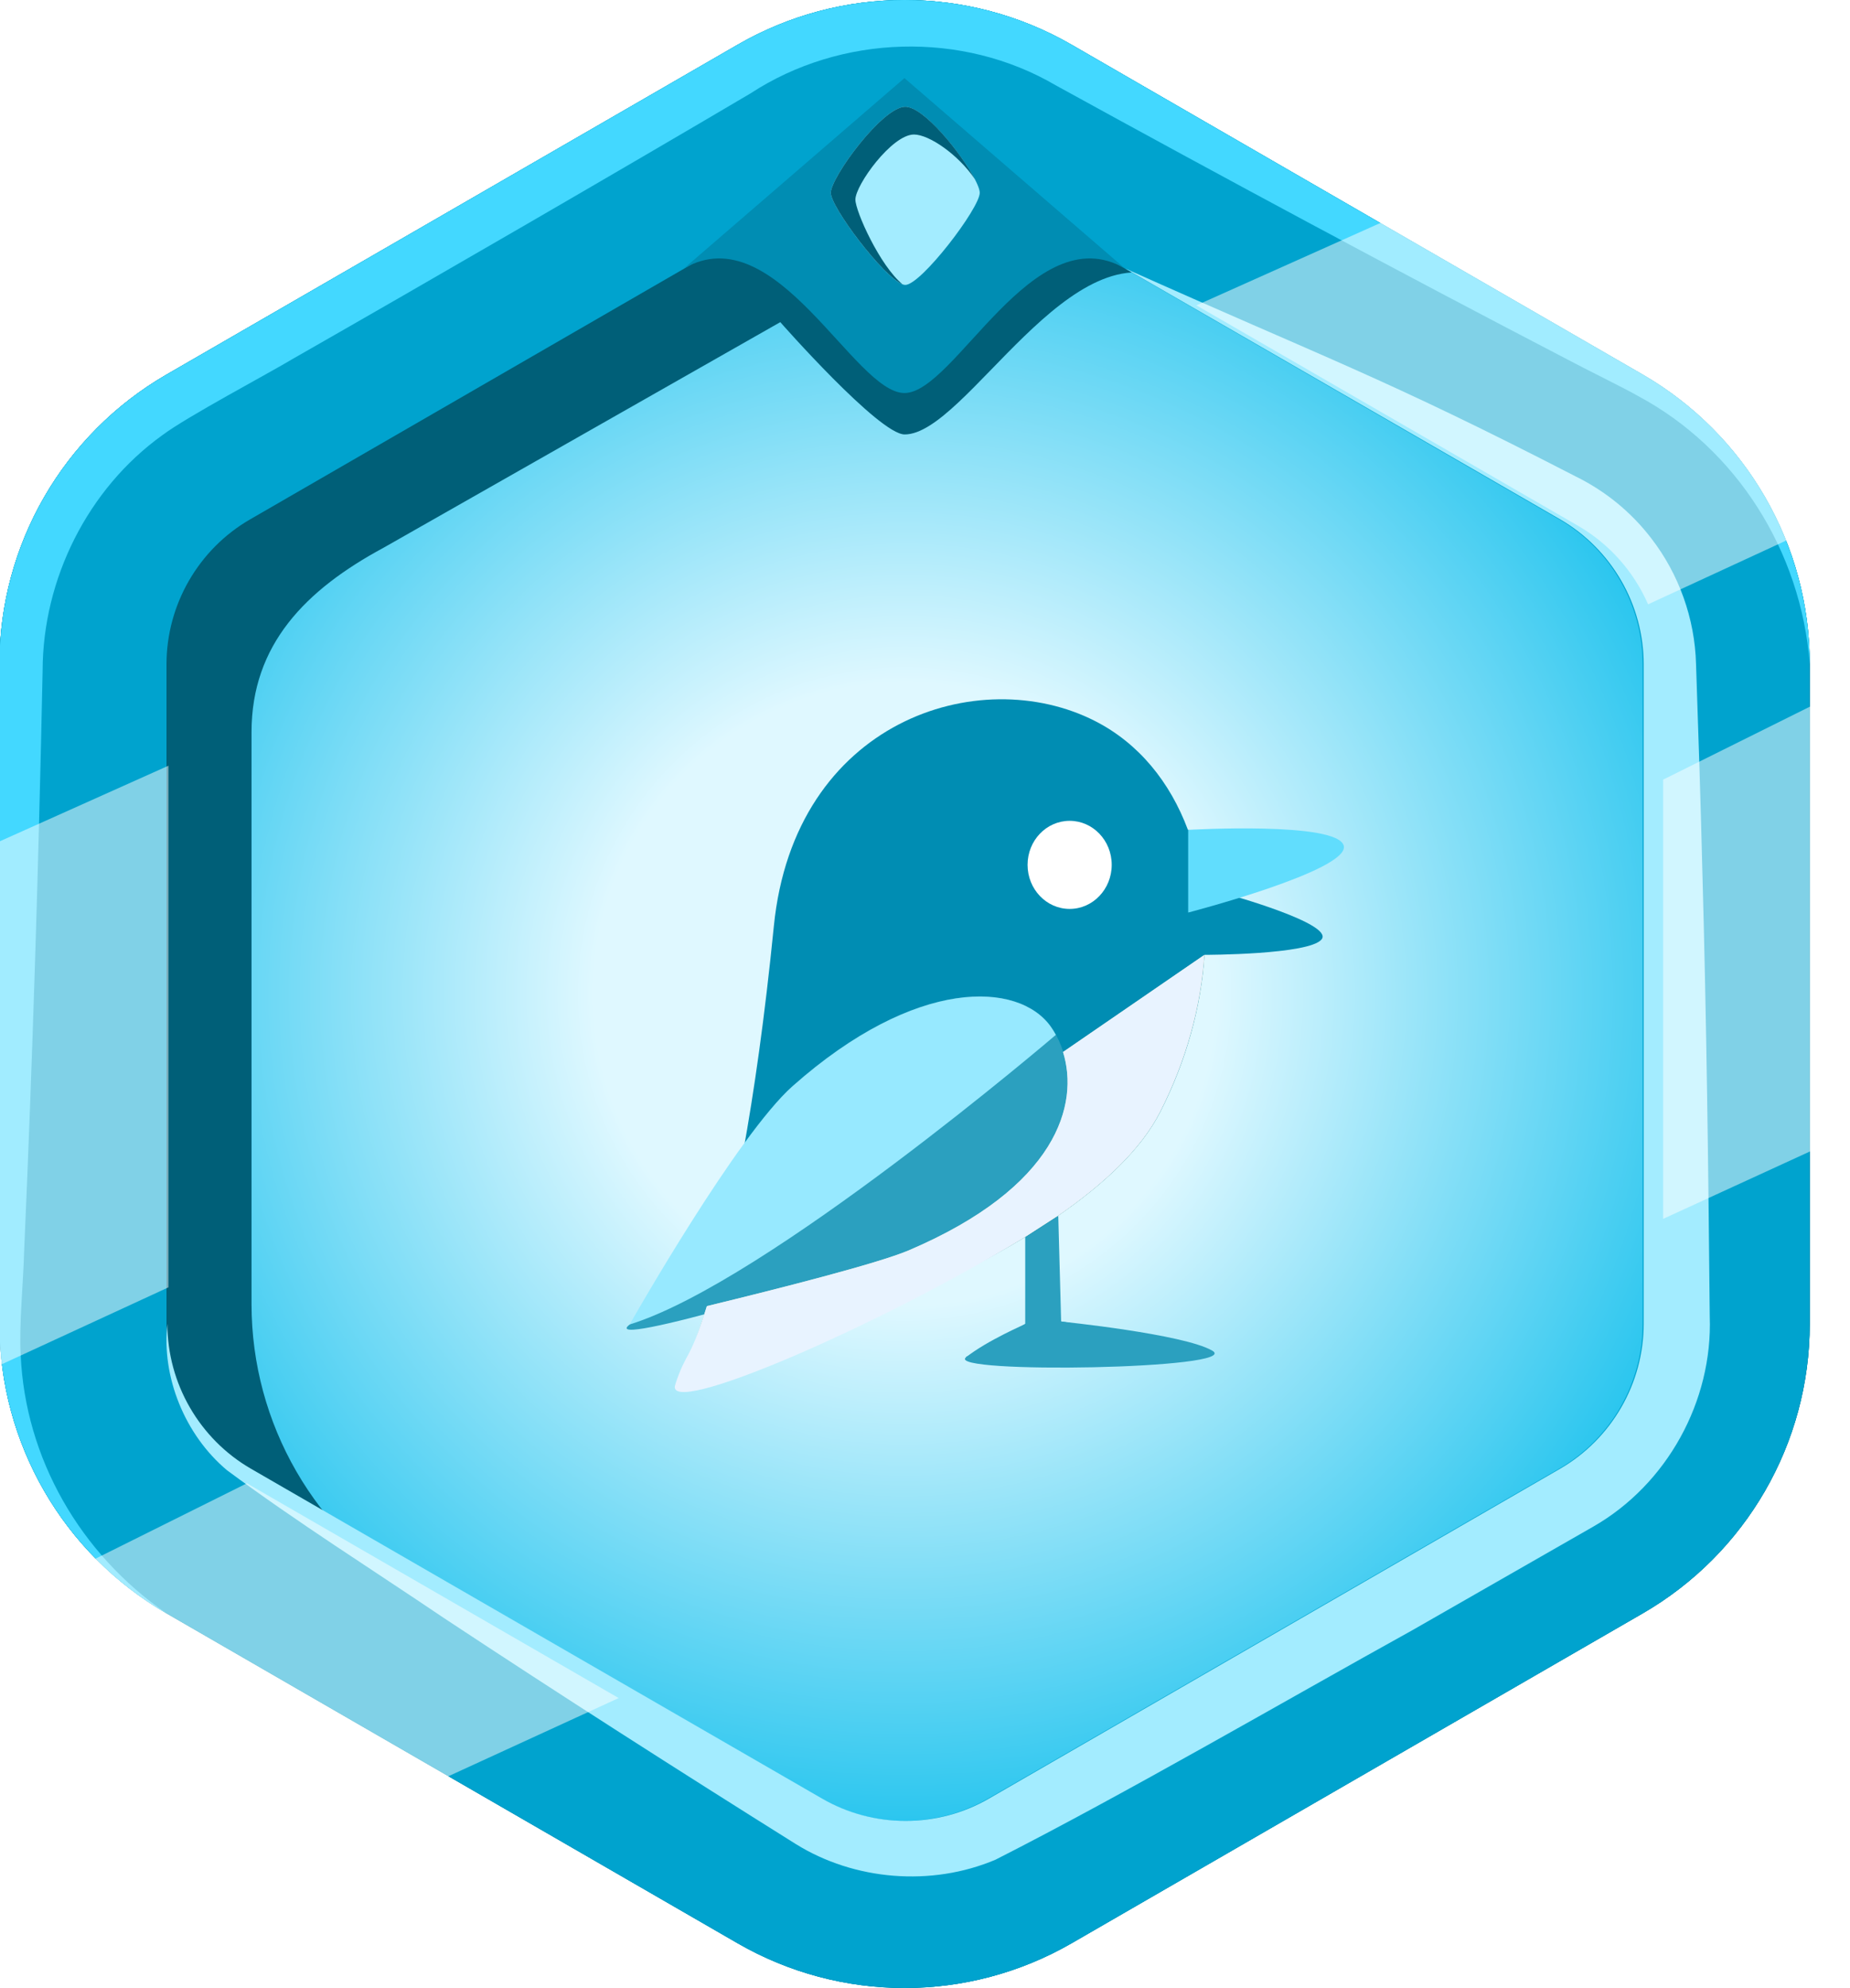 <svg width="27" height="29" viewBox="0 0 27 29" fill="none" xmlns="http://www.w3.org/2000/svg">
<path d="M26.412 19.31V9.688C26.412 7.946 25.482 6.336 23.974 5.464L15.641 0.654C14.132 -0.218 12.272 -0.218 10.764 0.654L2.431 5.464C0.922 6.336 -0.008 7.946 -0.008 9.688V19.31C-0.008 21.053 0.922 22.663 2.431 23.534L10.764 28.345C12.272 29.216 14.132 29.216 15.641 28.345L23.974 23.534C25.482 22.663 26.412 21.053 26.412 19.31Z" fill="url(#paint0_radial_4921_106083)"/>
<path d="M23.974 5.463L15.641 0.654C14.132 -0.218 12.273 -0.218 10.764 0.654L2.431 5.463C0.922 6.335 -0.008 7.945 -0.008 9.687V19.31C-0.008 21.053 0.922 22.663 2.431 23.534L10.764 28.344C12.273 29.215 14.132 29.215 15.641 28.344L23.974 23.534C25.483 22.663 26.413 21.053 26.413 19.31V9.687C26.413 7.945 25.483 6.335 23.974 5.463ZM25.749 19.023C25.749 20.766 24.82 22.376 23.31 23.247L17.149 26.805C15.64 27.676 13.78 27.676 12.271 26.805L6.11 23.247C4.601 22.376 3.671 20.766 3.671 19.023V10.679C3.671 9.404 4.459 8.603 5.599 7.989L11.388 4.699C11.388 4.699 12.829 6.337 13.203 6.337C14.105 6.337 15.64 3.256 17.149 4.127L23.31 7.686C24.82 8.556 25.749 10.167 25.749 11.909V19.024V19.023Z" fill="#005F78"/>
<path d="M13.202 2.438C13.63 2.438 14.052 2.551 14.422 2.765L22.755 7.576C23.507 8.01 23.974 8.82 23.974 9.689V19.31C23.974 20.18 23.507 20.989 22.755 21.423L14.422 26.234C14.052 26.448 13.63 26.561 13.202 26.561C12.775 26.561 12.353 26.448 11.982 26.234L3.65 21.423C2.897 20.989 2.43 20.18 2.43 19.31V9.689C2.43 8.82 2.898 8.01 3.65 7.576L11.982 2.765C12.353 2.551 12.775 2.438 13.202 2.438ZM13.202 0C12.36 0 11.518 0.218 10.764 0.653L2.431 5.464C0.922 6.336 -0.008 7.945 -0.008 9.688V19.31C-0.008 21.053 0.922 22.663 2.431 23.534L10.764 28.345C11.518 28.78 12.36 28.998 13.202 28.998C14.044 28.998 14.886 28.78 15.641 28.345L23.974 23.534C25.482 22.663 26.412 21.053 26.412 19.31V9.688C26.412 7.945 25.482 6.336 23.974 5.464L15.641 0.653C14.886 0.218 14.044 0 13.202 0Z" fill="#00A3CE"/>
<path d="M23.255 22.267L20.613 23.779C18.745 24.813 16.415 26.169 14.53 27.126C13.594 27.523 12.469 27.43 11.614 26.898C9.893 25.82 8.181 24.726 6.484 23.605C5.425 22.889 4.341 22.208 3.312 21.445C2.699 20.931 2.356 20.085 2.443 19.311C2.443 20.18 2.911 20.989 3.663 21.424L11.996 26.234C12.367 26.449 12.788 26.561 13.216 26.561C13.644 26.561 14.066 26.449 14.436 26.234L22.769 21.424C23.521 20.989 23.989 20.18 23.989 19.311V9.688C23.989 8.819 23.521 8.01 22.769 7.575L16.422 3.916C19.329 5.219 20.175 5.495 23.001 6.952C23.431 7.164 23.808 7.471 24.1 7.853C24.5 8.37 24.736 9.02 24.753 9.688C24.788 10.703 24.821 11.719 24.846 12.732C24.906 14.888 24.933 17.045 24.953 19.201C24.998 20.437 24.331 21.65 23.255 22.267L23.255 22.267Z" fill="#A3ECFF"/>
<path d="M13.2 1.139L9.984 3.914C11.325 3.14 12.466 5.733 13.2 5.733C13.934 5.733 15.075 3.14 16.415 3.914L13.2 1.139Z" fill="#008DB3"/>
<path d="M26.413 9.688C26.285 8.038 25.343 6.543 23.904 5.775C23.716 5.666 23.089 5.359 22.881 5.246C20.391 3.952 17.871 2.598 15.409 1.245C14.043 0.444 12.271 0.502 10.954 1.362C9.05 2.486 6.218 4.125 4.29 5.225C3.882 5.469 2.74 6.071 2.369 6.348C1.282 7.129 0.624 8.445 0.622 9.783C0.564 12.592 0.476 15.45 0.352 18.255C0.343 18.662 0.275 19.358 0.302 19.766C0.368 21.269 1.169 22.665 2.431 23.534C0.922 22.663 -0.008 21.053 -0.008 19.31V9.687C-0.008 7.945 0.922 6.335 2.431 5.463L10.764 0.653C11.518 0.217 12.361 0 13.203 0C14.045 0 14.887 0.217 15.641 0.653L23.974 5.463C25.483 6.335 26.413 7.945 26.413 9.687L26.413 9.688Z" fill="#43D8FF"/>
<path d="M13.212 1.557C12.88 1.557 12.125 2.588 12.125 2.812C12.125 3.036 12.982 4.156 13.212 4.156C13.443 4.156 14.299 3.036 14.299 2.812C14.299 2.588 13.544 1.557 13.212 1.557Z" fill="#A3ECFF"/>
<path d="M14.226 2.611C13.987 2.256 13.56 1.962 13.339 1.962C13.016 1.962 12.484 2.7 12.484 2.911C12.484 3.083 12.844 3.879 13.171 4.146C12.894 4.04 12.125 3.024 12.125 2.812C12.125 2.588 12.879 1.557 13.212 1.557C13.483 1.557 14.03 2.235 14.226 2.611H14.226Z" fill="#005F78"/>
<g opacity="0.5">
<path d="M26.295 7.78L24.053 8.815C23.846 8.341 23.491 7.935 23.03 7.669L17.461 4.454L20.239 3.211L24.263 5.533C25.174 6.06 25.877 6.851 26.296 7.78H26.295Z" fill="white"/>
<path d="M2.458 11.168V18.778L0.006 19.909C-0.003 19.788 -0.008 19.666 -0.008 19.544V12.274L2.458 11.169V11.168Z" fill="white"/>
<path d="M26.74 10.146V16.647L24.273 17.779V11.372L26.74 10.146Z" fill="white"/>
<path d="M9.029 24.769L6.281 26.03L2.452 23.82C1.985 23.55 1.573 23.211 1.227 22.819L3.606 21.635C3.632 21.653 3.658 21.669 3.685 21.684L9.028 24.768L9.029 24.769Z" fill="white"/>
</g>
<g filter="url(#filter0_d_4921_106083)">
<path d="M19.408 12.139L17.137 11.904C16.876 11.206 16.419 10.642 15.783 10.318C14.092 9.455 11.393 10.315 11.094 13.309C10.56 18.666 9.656 20 9.656 20C9.656 20 12.62 19.151 14.764 17.843V19.111L13.892 19.598C13.892 19.598 17.111 19.598 17.252 19.512C17.393 19.425 15.239 19.067 15.239 19.067V17.536C15.91 17.074 16.456 16.564 16.733 16.02C17.12 15.262 17.331 14.474 17.379 13.728C17.379 13.728 18.911 13.728 19.089 13.501C19.267 13.274 17.73 12.848 17.73 12.848L19.408 12.139Z" fill="#008DB3"/>
<path d="M16.025 12.415C16.025 12.77 15.75 13.058 15.411 13.058C15.072 13.058 14.797 12.77 14.797 12.415C14.797 12.06 15.072 11.773 15.411 11.773C15.75 11.773 16.025 12.06 16.025 12.415Z" fill="white"/>
<path d="M11.368 15.641C13.17 14.044 14.669 14.113 15.137 14.775C15.605 15.437 15.647 16.939 13.062 18.039C12.333 18.35 8.492 19.5 8.99 19.12C9.487 18.739 10.551 16.365 11.368 15.641Z" fill="#2BA0BF"/>
<path d="M15.245 17.536L14.77 17.844V19.111C14.77 19.111 14.203 19.355 13.898 19.599C13.592 19.844 17.961 19.772 17.492 19.501C17.072 19.258 15.287 19.077 15.287 19.077L15.245 17.536Z" fill="#2BA0BF"/>
<path d="M15.21 14.895C15.21 14.895 10.992 18.5 8.991 19.119C6.99 19.739 8.99 19.119 8.99 19.119C9.037 19.035 10.562 16.356 11.367 15.644C13.169 14.046 14.669 14.115 15.137 14.777C15.163 14.814 15.188 14.854 15.21 14.895Z" fill="#97E9FF"/>
<path d="M17.378 13.729C17.328 14.475 17.117 15.262 16.73 16.021C16.454 16.565 15.907 17.075 15.238 17.536L14.761 17.844C12.647 19.133 9.737 19.977 9.656 19.999C9.669 19.98 9.861 19.681 10.117 18.852C11.159 18.599 12.61 18.231 13.06 18.04C15.239 17.113 15.552 15.9 15.316 15.145L17.378 13.729Z" fill="#EADFCA"/>
<path d="M17.141 11.905V13.111C17.141 13.111 19.492 12.5 19.412 12.139C19.331 11.778 17.141 11.905 17.141 11.905Z" fill="#61DDFD"/>
<path d="M17.376 13.729C17.326 14.475 17.116 15.262 16.729 16.021C16.452 16.565 15.905 17.075 15.236 17.536L14.759 17.844C12.645 19.133 9.492 20.5 9.654 19.999C9.817 19.498 9.86 19.681 10.116 18.852C11.157 18.599 12.608 18.231 13.059 18.04C15.237 17.113 15.55 15.9 15.314 15.145L17.376 13.729Z" fill="#E8F3FF"/>
</g>
<defs>
<filter id="filter0_d_4921_106083" x="8.102" y="10" width="11.512" height="10.306" filterUnits="userSpaceOnUse" color-interpolation-filters="sRGB">
<feFlood flood-opacity="0" result="BackgroundImageFix"/>
<feColorMatrix in="SourceAlpha" type="matrix" values="0 0 0 0 0 0 0 0 0 0 0 0 0 0 0 0 0 0 127 0" result="hardAlpha"/>
<feOffset dx="0.2" dy="0.2"/>
<feComposite in2="hardAlpha" operator="out"/>
<feColorMatrix type="matrix" values="0 0 0 0 0 0 0 0 0 0.373 0 0 0 0 0.471 0 0 0 1 0"/>
<feBlend mode="normal" in2="BackgroundImageFix" result="effect1_dropShadow_4921_106083"/>
<feBlend mode="normal" in="SourceGraphic" in2="effect1_dropShadow_4921_106083" result="shape"/>
</filter>
<radialGradient id="paint0_radial_4921_106083" cx="0" cy="0" r="1" gradientUnits="userSpaceOnUse" gradientTransform="translate(13.202 14.499) scale(13.869 13.87)">
<stop offset="0.327" stop-color="#DFF8FF"/>
<stop offset="1" stop-color="#00BAEB"/>
</radialGradient>
</defs>
</svg>
